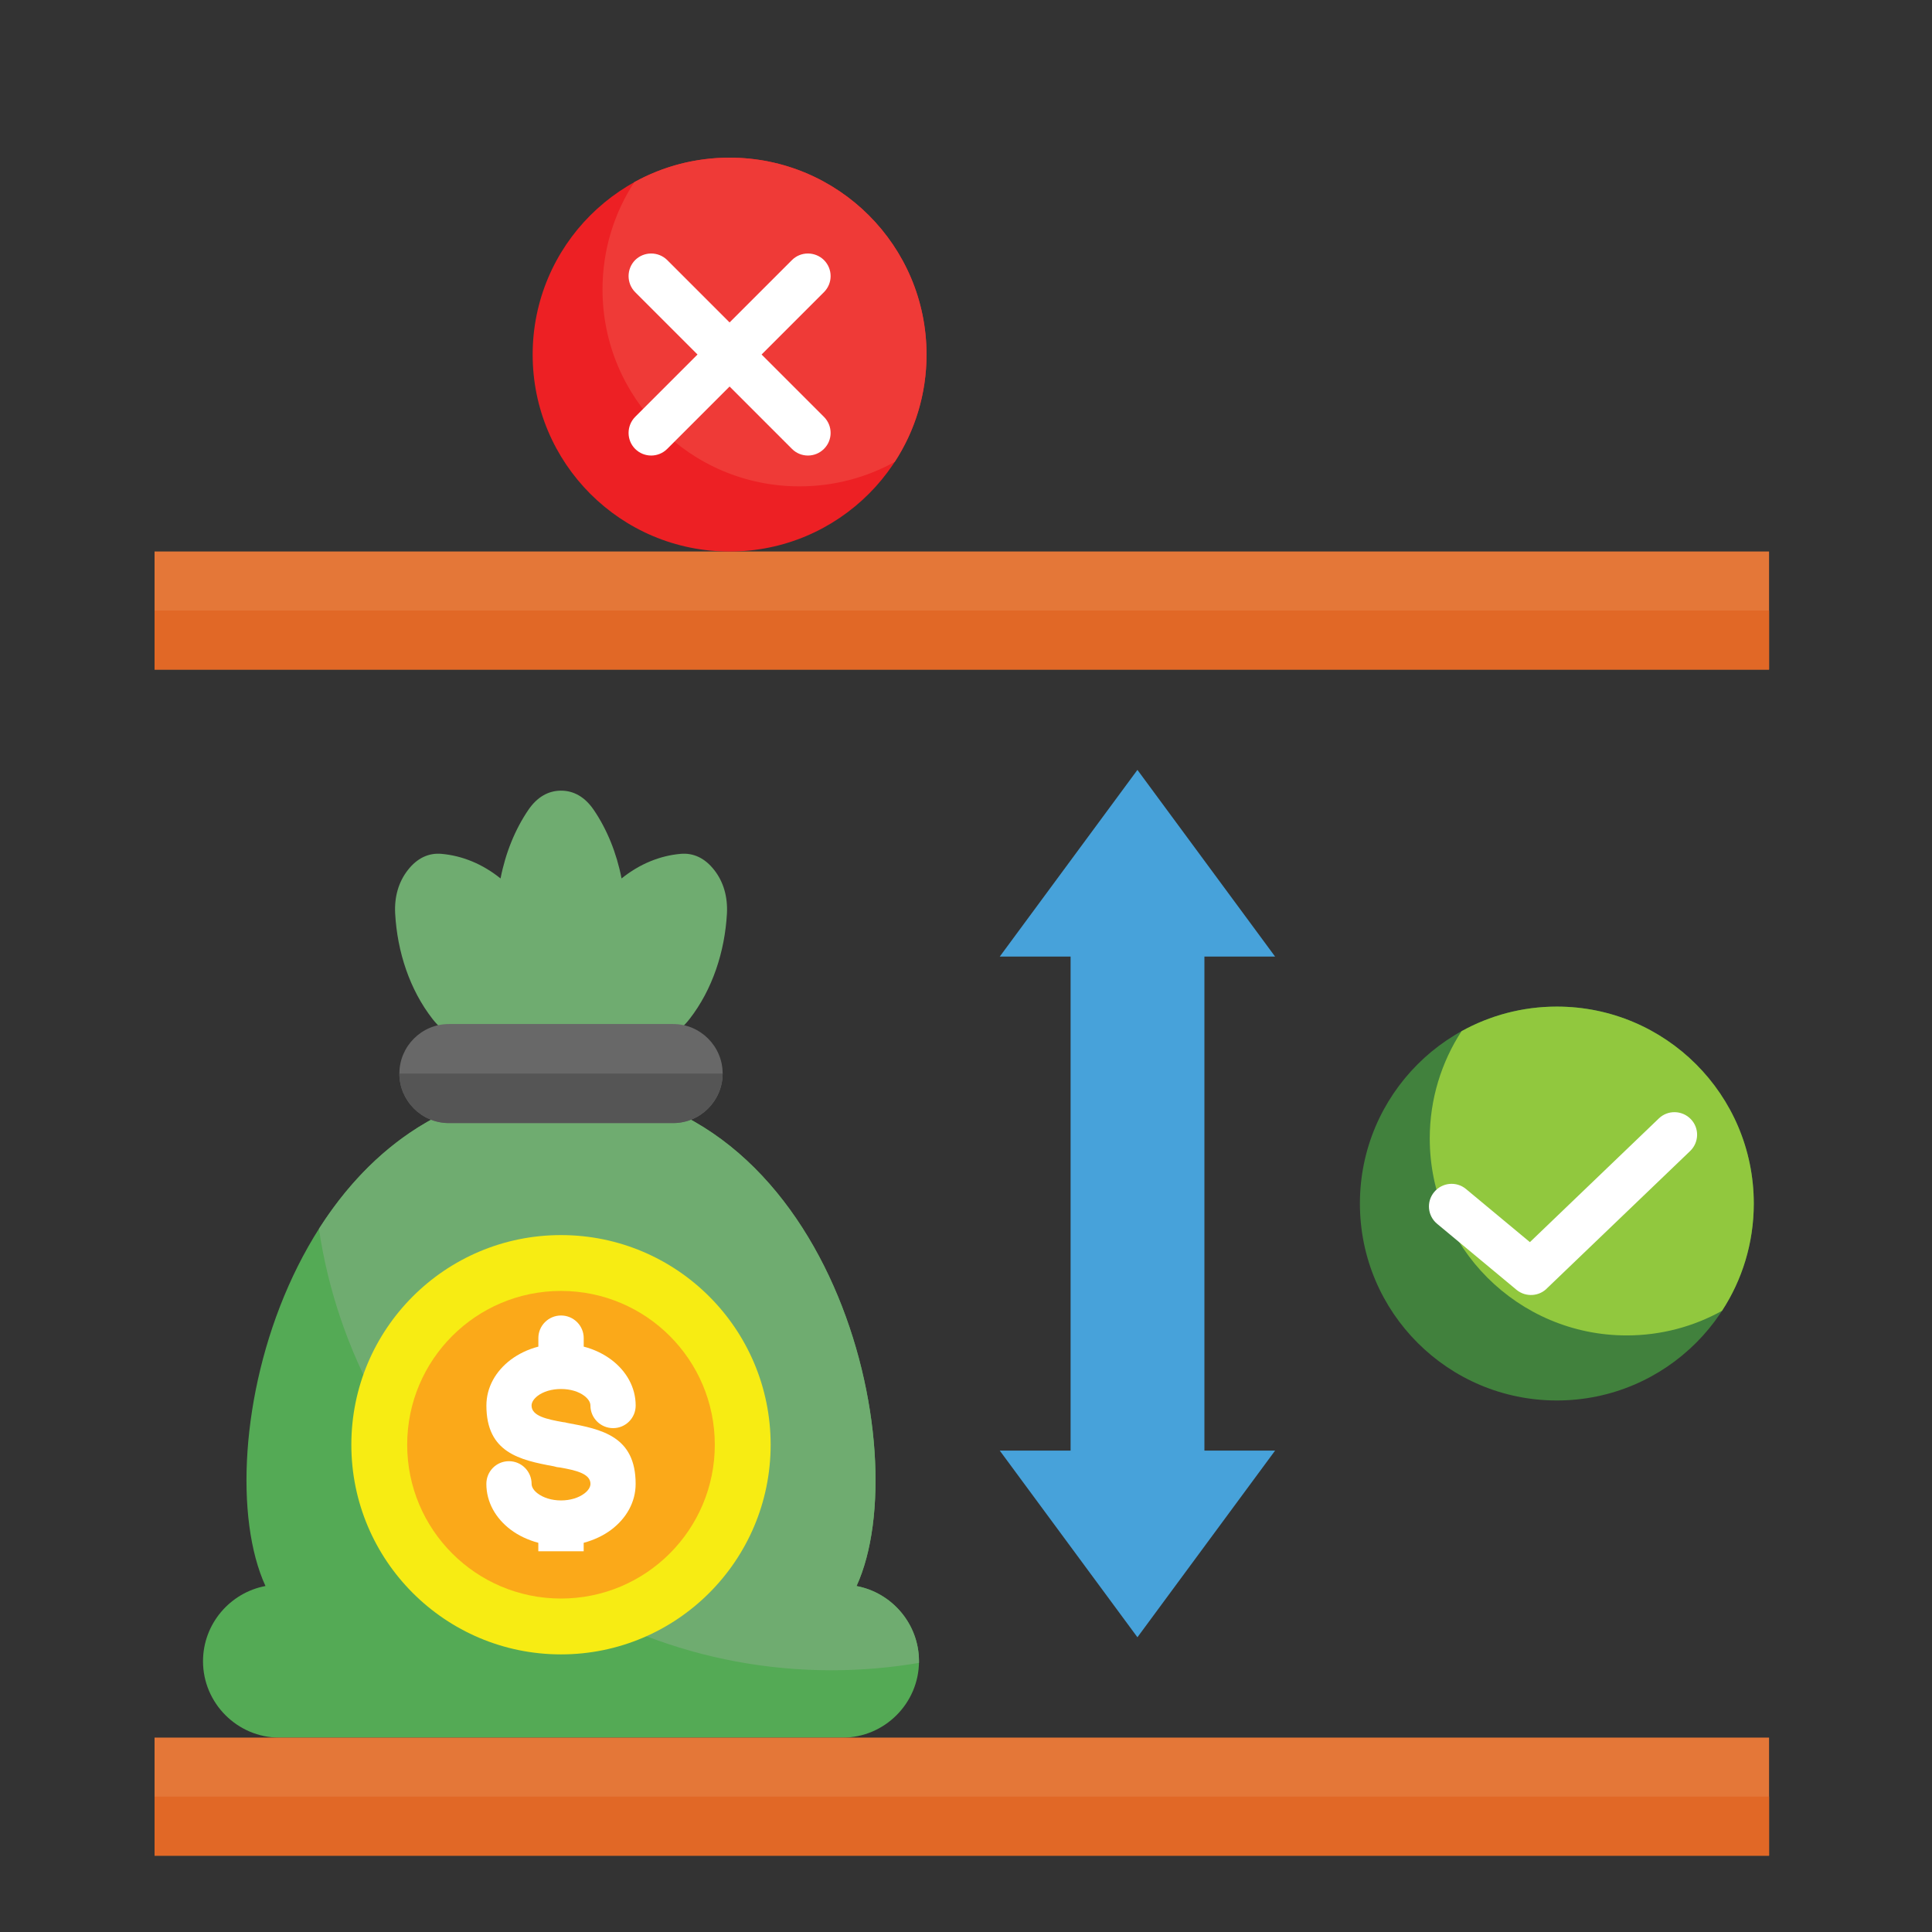 <svg id="Layer_1" enable-background="new 0 0 512 512" viewBox="0 0 512 512" xmlns="http://www.w3.org/2000/svg"><rect x="0" y="0" width="512" height="512" fill="#333333" stroke="none"/><g clip-rule="evenodd" fill-rule="evenodd"><path d="m70.35 420.31c-16.35-35.68 6.49-132.23 78.32-132.23s94.68 96.55 78.32 132.24c9.38 1.76 16.55 10.03 16.55 19.93 0 11.11-9.1 20.24-20.24 20.24h-149.26c-11.14 0-20.24-9.13-20.24-20.24 0-9.9 7.17-18.18 16.55-19.94z" fill="#54aa55"/><path d="m84.52 325.67c13.66-21.49 34.81-37.59 64.15-37.59 71.83 0 94.68 96.55 78.32 132.24 9.38 1.76 16.55 10.03 16.55 19.93v.43c-7.54 1.28-15.31 1.96-23.22 1.96-68.9-.02-125.96-50.79-135.8-116.97z" fill="#6fac70"/><path d="m157.35 214.63c3.49 5.13 6.04 11.34 7.37 18.17 4.79-3.86 10.18-6.04 15.65-6.52 3.43-.31 6.49 1.16 8.93 4.31 2.44 3.12 3.57 7.06 3.35 11.48-.57 10.18-3.86 20.18-9.89 27.95-12.87 16.55-55.28 16.55-68.15 0-6.04-7.77-9.33-17.77-9.89-27.95-.23-4.42.91-8.36 3.35-11.48 2.44-3.15 5.5-4.62 8.93-4.31 5.47.48 10.86 2.66 15.65 6.52 1.33-6.83 3.88-13.04 7.37-18.17 2.27-3.34 5.22-5.1 8.67-5.1 3.44 0 6.39 1.76 8.66 5.1z" fill="#6fac70"/><path d="m118.94 271.38h59.47c7.2 0 13.1 5.9 13.1 13.12 0 7.2-5.9 13.12-13.1 13.12h-59.47c-7.2 0-13.1-5.92-13.1-13.12 0-7.22 5.9-13.12 13.1-13.12z" fill="#686868"/><path d="m191.5 284.51c0 7.2-5.9 13.12-13.1 13.12h-59.47c-7.2 0-13.1-5.92-13.1-13.12z" fill="#555"/><path d="m148.67 327.31c30.67 0 55.56 24.86 55.56 55.56 0 30.67-24.89 55.56-55.56 55.56s-55.56-24.89-55.56-55.56c0-30.7 24.89-55.56 55.56-55.56z" fill="#f7ec13"/><path d="m148.67 342.11c22.51 0 40.76 18.23 40.76 40.76 0 22.51-18.25 40.76-40.76 40.76s-40.76-18.25-40.76-40.76c0-22.54 18.26-40.76 40.76-40.76z" fill="#fba919"/><path d="m319.18 253.5v130.93h18.73l-36.48 49.46-36.48-49.46h18.77v-130.93h-18.77l36.48-49.47 36.48 49.47z" fill="#47a2da"/><path d="m412.58 266.76c28.83 0 52.19 23.39 52.19 52.19 0 28.83-23.36 52.19-52.19 52.19s-52.19-23.36-52.19-52.19c0-28.8 23.36-52.19 52.19-52.19z" fill="#41813d"/><path d="m412.58 266.76c28.83 0 52.19 23.39 52.19 52.19 0 10.49-3.09 20.27-8.42 28.43-7.48 4.14-16.07 6.52-25.26 6.52-28.8 0-52.19-23.39-52.19-52.19 0-10.49 3.12-20.27 8.42-28.43 7.48-4.14 16.1-6.52 25.26-6.52z" fill="#91c83e"/><path d="m40.96 146.15h427.86v31.29h-427.86z" fill="#e47738"/><path d="m40.96 161.8h427.86v15.65h-427.86z" fill="#e16826"/><path d="m40.96 460.48h427.86v31.29h-427.86z" fill="#e47738"/><path d="m40.96 476.13h427.86v15.65h-427.86z" fill="#e16826"/><path d="m193.35 41.78c28.8 0 52.19 23.36 52.19 52.19s-23.39 52.19-52.19 52.19c-28.83 0-52.19-23.36-52.19-52.19 0-28.84 23.36-52.19 52.19-52.19z" fill="#ed2024"/><path d="m193.35 41.78c28.8 0 52.19 23.36 52.19 52.19 0 10.49-3.09 20.24-8.42 28.43-7.48 4.14-16.1 6.49-25.26 6.49-28.83 0-52.19-23.36-52.19-52.19 0-10.49 3.09-20.24 8.42-28.43 7.48-4.14 16.1-6.49 25.26-6.49z" fill="#ef3a37"/></g><path d="m176.82 118.96c-2.35 2.35-6.15 2.35-8.5 0-2.32-2.32-2.32-6.12 0-8.48l16.53-16.53-16.53-16.53c-2.32-2.35-2.32-6.15 0-8.5 2.35-2.32 6.15-2.32 8.5 0l16.53 16.53 16.53-16.53c2.32-2.32 6.12-2.32 8.48 0 2.35 2.35 2.35 6.15 0 8.5l-16.53 16.53 16.53 16.53c2.35 2.35 2.35 6.15 0 8.48-2.35 2.35-6.15 2.35-8.48 0l-16.53-16.53zm-47.93 274.28c0-3.32 2.66-6.01 5.98-6.01s6.01 2.69 6.01 6.01c0 .88.62 1.81 1.62 2.55 1.5 1.13 3.69 1.84 6.18 1.84s4.68-.71 6.18-1.84c.99-.74 1.62-1.67 1.62-2.55 0-2.72-3.91-3.6-8.05-4.34-.57-.03-1.13-.14-1.64-.31-9.07-1.67-17.89-3.63-17.89-16.1 0-4.85 2.47-9.13 6.43-12.13 2.07-1.56 4.59-2.78 7.34-3.49v-2.27c0-3.29 2.69-5.98 6.01-5.98s6.01 2.69 6.01 5.98v2.27c2.75.71 5.27 1.93 7.34 3.49 3.97 3 6.43 7.29 6.43 12.13 0 3.29-2.66 5.98-5.98 5.98s-6.01-2.69-6.01-5.98c0-.91-.62-1.81-1.62-2.58-1.5-1.13-3.69-1.81-6.18-1.81s-4.68.68-6.18 1.81c-.99.77-1.62 1.67-1.62 2.58 0 2.78 4.08 3.63 8.33 4.39.37.03.74.08 1.08.2 9.18 1.67 18.17 3.54 18.17 16.16 0 4.85-2.47 9.13-6.43 12.13-2.07 1.56-4.59 2.75-7.34 3.49v2.24h-12.02v-2.24c-2.75-.74-5.27-1.93-7.34-3.49-3.97-3-6.43-7.28-6.43-12.13zm251.97-68.91c-2.55-2.1-2.92-5.87-.79-8.42 2.1-2.55 5.87-2.92 8.42-.82l16.95 14.09 34.16-32.77c2.38-2.3 6.18-2.21 8.48.17s2.21 6.15-.17 8.45l-37.81 36.26c-2.13 2.3-5.73 2.55-8.19.54z" fill="#fff"/></svg>